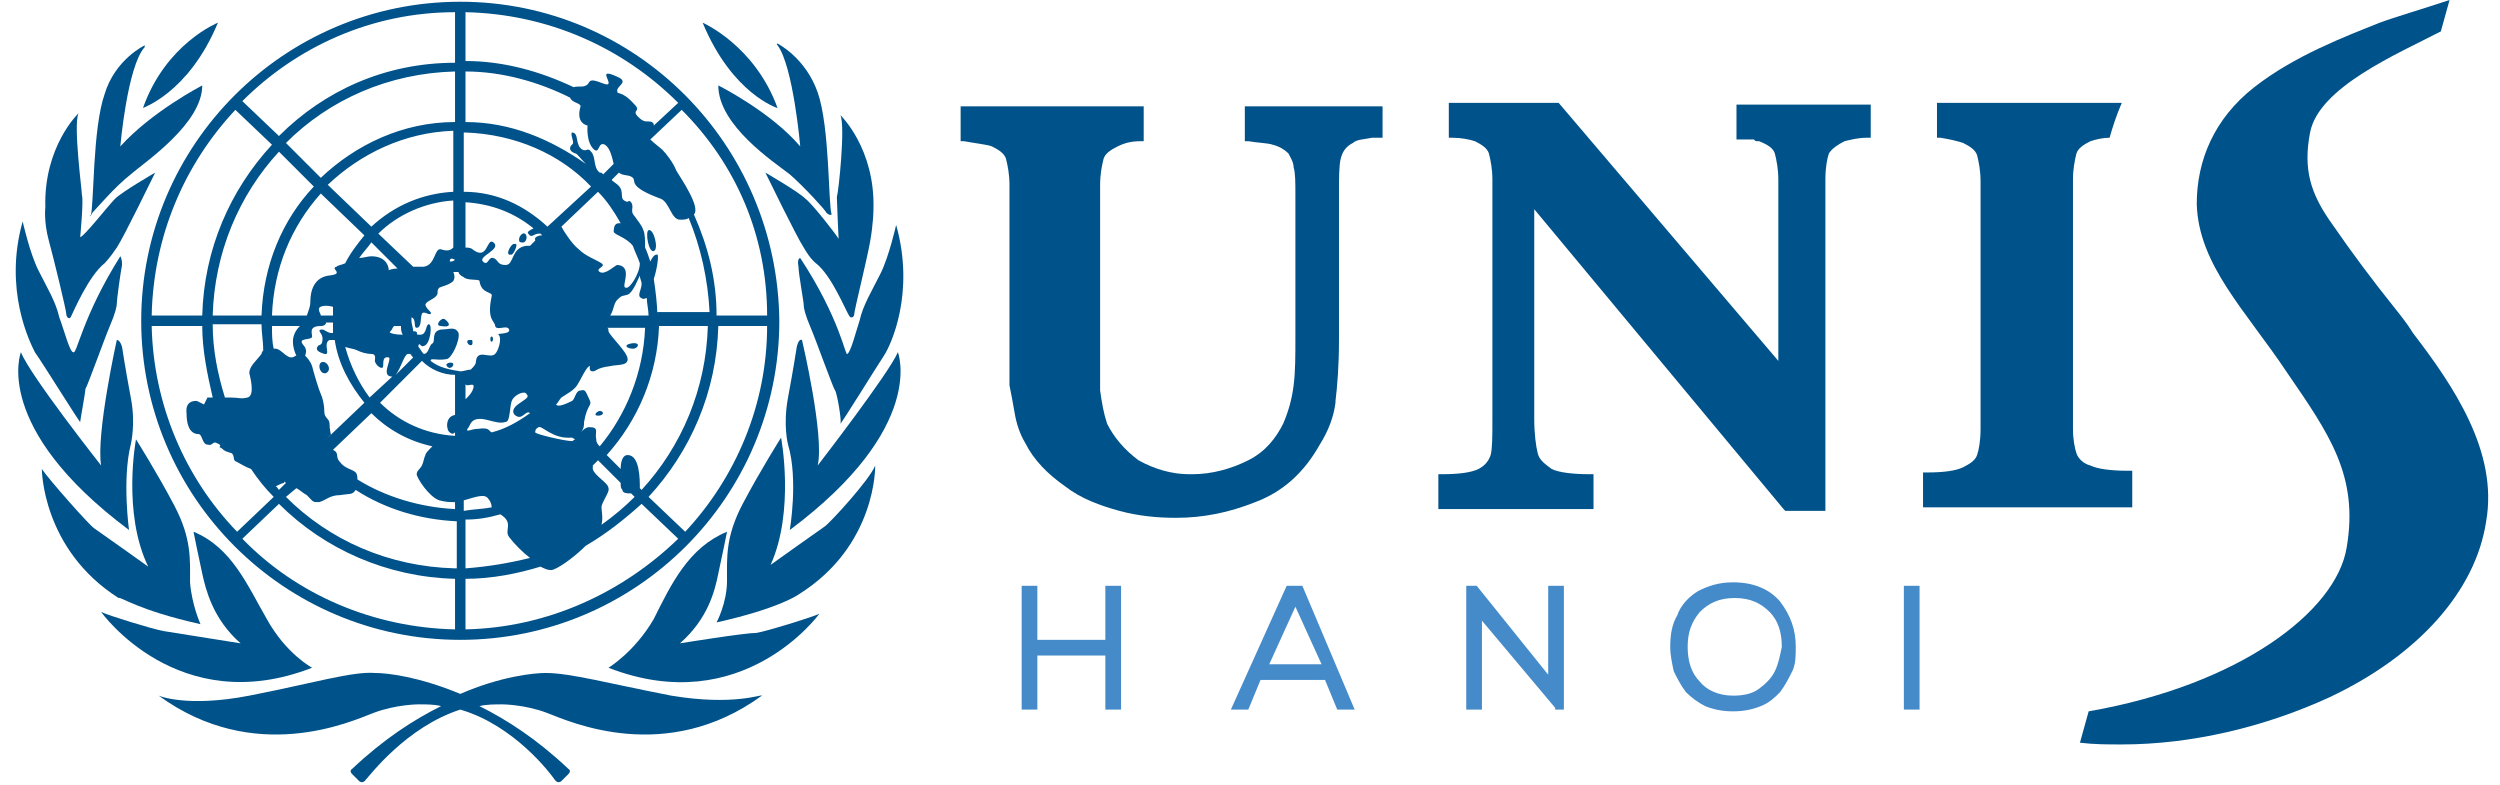 <svg xmlns="http://www.w3.org/2000/svg" xmlns:xlink="http://www.w3.org/1999/xlink" width="191px" height="60px" viewBox="0 0 191 60"><title>C2E24A1A-EFA5-4A91-A158-A2357E84FA76</title><g id="Home" stroke="none" stroke-width="1" fill="none" fill-rule="evenodd"><g id="Home3" transform="translate(-50, -60)" fill-rule="nonzero"><g id="Header"><g id="header"><g id="UNIS-Logo" transform="translate(50, 60)"><g id="Group" fill="#00528A"><path d="M51.282,53.147 C46.487,52.214 43.556,51.415 41.692,51.415 C40.759,51.415 38.228,51.682 35.165,53.014 C31.968,51.682 29.57,51.415 28.638,51.415 C26.906,51.282 23.843,52.214 19.048,53.147 C14.252,54.079 12.121,53.147 12.121,53.147 C19.447,58.475 26.773,55.145 28.505,54.479 C30.236,53.813 31.968,53.813 31.968,53.813 C32.634,53.813 33.167,53.813 33.7,53.946 C31.568,55.012 29.304,56.477 26.906,58.741 C26.906,58.741 26.64,58.874 26.906,59.141 C27.173,59.407 27.439,59.674 27.439,59.674 C27.439,59.674 27.706,59.94 27.972,59.54 C28.238,59.274 31.036,55.544 35.165,54.212 C39.294,55.411 42.091,59.141 42.358,59.54 C42.624,59.94 42.89,59.674 42.89,59.674 C42.89,59.674 43.157,59.407 43.423,59.141 C43.69,58.874 43.423,58.741 43.423,58.741 C41.026,56.477 38.761,55.012 36.63,53.946 C37.163,53.813 37.829,53.813 38.362,53.813 C38.362,53.813 40.093,53.813 41.825,54.479 C43.556,55.145 50.882,58.475 58.208,53.147 C58.208,53.014 56.077,53.946 51.282,53.147 Z" id="Path"></path><path d="M51.948,49.151 C54.079,47.286 54.612,45.155 54.878,43.823 C55.145,42.624 55.544,40.626 55.544,40.626 C52.614,41.825 51.282,44.622 49.95,47.286 C48.485,49.817 46.487,51.016 46.487,51.016 C56.743,55.012 62.604,46.886 62.604,46.886 C62.071,47.153 58.608,48.218 57.809,48.352 C56.876,48.352 51.948,49.151 51.948,49.151 Z" id="Path"></path><path d="M63.004,40.226 C62.604,40.493 58.874,43.157 58.874,43.157 C60.739,39.028 59.674,33.433 59.674,33.433 C59.674,33.433 58.075,35.964 56.743,38.495 C55.411,41.026 55.544,42.624 55.544,44.356 C55.544,46.087 54.745,47.552 54.745,47.552 C59.54,46.487 61.006,45.421 61.006,45.421 C67,41.692 66.866,35.564 66.866,35.564 C66.467,36.63 63.403,39.96 63.004,40.226 Z" id="Path"></path><path d="M62.471,35.564 C63.004,33.3 61.272,25.974 61.272,25.974 C61.006,25.841 60.872,26.507 60.872,26.507 C60.872,26.507 60.606,28.238 60.206,30.37 C59.807,32.501 60.206,33.966 60.206,33.966 C61.006,36.63 60.34,40.493 60.34,40.493 C70.862,32.634 68.598,26.906 68.598,26.906 C67.932,28.505 62.471,35.564 62.471,35.564 Z" id="Path"></path><path d="M64.735,27.04 C64.602,27.306 64.202,24.376 61.139,19.714 C61.139,19.714 60.872,19.714 61.006,20.38 C61.006,20.912 61.405,23.044 61.405,23.31 C61.405,23.576 61.538,24.109 61.938,25.042 C62.338,25.974 63.67,29.704 63.803,29.837 C63.936,29.97 64.336,32.234 64.202,32.368 C64.202,32.501 67,27.972 67.532,27.173 C68.065,26.374 69.93,22.378 68.465,17.183 C68.465,17.183 67.932,19.58 67.266,20.912 C66.6,22.244 65.934,23.31 65.668,24.509 C65.401,25.308 65.002,26.906 64.735,27.04 Z" id="Path"></path><path d="M61.538,15.185 C61.006,14.652 58.475,13.187 58.475,13.187 C58.608,13.453 60.872,18.115 61.405,18.914 C61.938,19.847 62.338,20.113 62.338,20.113 C63.536,21.046 64.602,23.71 64.868,24.109 C65.002,24.376 65.268,24.242 65.268,23.976 C65.268,23.71 66.2,19.98 66.467,18.515 C66.733,17.05 66.733,15.984 66.733,15.984 C66.866,11.322 64.202,8.791 64.202,8.791 C64.602,9.59 64.069,14.652 63.936,15.052 C63.936,15.451 64.069,18.248 64.069,18.248 C63.936,17.982 62.071,15.584 61.538,15.185 Z" id="Path"></path><path d="M61.139,11.189 C58.874,8.525 54.878,6.527 54.878,6.527 C54.878,9.59 59.141,12.388 60.34,13.32 C61.405,14.252 63.004,15.984 63.137,16.25 C63.403,16.517 63.536,16.384 63.536,16.384 C63.27,15.584 63.403,9.724 62.471,7.06 C61.538,4.396 59.407,3.33 59.407,3.33 C59.274,3.33 59.407,3.463 59.407,3.463 C60.606,5.062 61.139,11.189 61.139,11.189 Z" id="Path"></path><path d="M59.407,8.258 C57.676,3.463 53.68,1.732 53.68,1.732 C55.944,7.193 59.407,8.258 59.407,8.258 Z" id="Path"></path><path d="M23.843,51.016 C23.843,51.016 21.845,49.95 20.38,47.286 C18.914,44.755 17.716,41.825 14.785,40.626 C14.785,40.626 15.185,42.624 15.451,43.823 C15.718,45.022 16.25,47.286 18.382,49.151 C18.382,49.151 13.32,48.352 12.521,48.218 C11.722,48.085 8.258,47.02 7.726,46.753 C7.726,46.753 13.586,55.012 23.843,51.016 Z" id="Path"></path><path d="M15.318,47.686 C15.318,47.686 14.652,46.22 14.519,44.489 C14.519,42.757 14.652,41.159 13.32,38.628 C11.988,36.097 10.39,33.566 10.39,33.566 C10.39,33.566 9.324,39.161 11.322,43.29 C11.322,43.29 7.592,40.626 7.193,40.36 C6.793,40.093 3.73,36.63 3.197,35.831 C3.197,35.831 3.197,41.958 9.058,45.688 C9.191,45.554 10.523,46.62 15.318,47.686 Z" id="Path"></path><path d="M9.857,40.493 C9.857,40.493 9.324,36.63 9.99,33.966 C9.99,33.966 10.39,32.368 9.99,30.37 C9.59,28.238 9.324,26.507 9.324,26.507 C9.324,26.507 9.191,25.974 8.924,25.974 C8.924,25.974 7.326,33.167 7.726,35.564 C7.726,35.564 2.264,28.638 1.598,26.906 C1.598,26.906 -0.666,32.634 9.857,40.493 Z" id="Path"></path><path d="M6.127,32.234 C6.127,32.101 6.527,29.97 6.527,29.704 C6.66,29.57 7.992,25.841 8.392,24.908 C8.791,23.976 8.924,23.443 8.924,23.177 C8.924,22.91 9.191,20.912 9.324,20.246 C9.324,19.714 9.191,19.58 9.191,19.58 C6.26,24.242 5.861,27.173 5.594,26.906 C5.328,26.906 4.928,25.308 4.529,24.242 C4.262,23.044 3.596,21.978 2.93,20.646 C2.264,19.314 1.732,16.916 1.732,16.916 C0.266,22.111 2.264,26.107 2.664,26.906 C3.33,27.839 6.127,32.368 6.127,32.234 Z" id="Path"></path><path d="M5.062,23.976 C5.062,24.242 5.328,24.509 5.461,24.109 C5.594,23.843 6.793,21.046 7.992,20.113 C7.992,20.113 8.392,19.714 8.924,18.914 C9.457,18.115 11.722,13.453 11.855,13.187 C11.855,13.187 9.324,14.652 8.791,15.185 C8.258,15.718 6.394,18.115 6.127,18.115 C6.127,18.115 6.394,15.318 6.26,14.918 C6.26,14.519 5.594,9.59 5.994,8.658 C5.994,8.658 3.33,11.189 3.463,15.851 C3.463,15.851 3.33,16.916 3.73,18.382 C4.129,19.847 5.062,23.71 5.062,23.976 Z" id="Path"></path><path d="M7.06,16.25 C7.326,15.984 8.791,14.252 9.99,13.32 C11.056,12.388 15.451,9.457 15.451,6.527 C15.451,6.527 11.588,8.525 9.191,11.189 C9.191,11.189 9.724,5.062 11.056,3.596 C11.056,3.596 11.056,3.463 11.056,3.463 C11.056,3.463 8.791,4.529 7.992,7.193 C7.06,9.857 7.193,15.718 6.926,16.517 C6.66,16.384 6.926,16.65 7.06,16.25 Z" id="Path"></path><path d="M16.65,1.732 C16.65,1.732 12.654,3.33 10.922,8.258 C10.789,8.258 14.386,7.193 16.65,1.732 Z" id="Path"></path><path d="M49.55,17.582 C49.284,17.716 49.55,19.314 49.95,19.181 C50.35,19.048 49.95,17.449 49.55,17.582 Z M39.427,18.648 C39.161,18.515 38.761,19.314 39.028,19.447 C39.161,19.58 39.56,18.781 39.427,18.648 Z M40.093,17.849 C39.827,17.716 39.427,18.515 39.827,18.515 C40.226,18.648 40.36,17.982 40.093,17.849 Z M37.562,25.708 C37.429,25.708 37.429,26.107 37.562,26.107 C37.562,26.107 37.696,25.708 37.562,25.708 Z M33.966,24.376 C33.7,24.242 33.167,24.908 33.7,24.908 C34.366,25.042 34.499,24.775 33.966,24.376 Z M35.964,25.974 C35.831,25.974 35.698,25.974 35.698,26.107 C35.698,26.24 35.831,26.374 35.964,26.374 C36.097,26.374 36.097,26.24 36.097,26.24 C36.097,25.974 36.097,25.974 35.964,25.974 Z M34.366,27.706 C34.232,27.706 34.099,27.839 34.099,27.839 C34.099,27.972 34.232,28.105 34.366,28.105 C34.499,28.105 34.632,27.972 34.632,27.839 C34.632,27.706 34.499,27.706 34.366,27.706 Z M24.509,27.706 C24.242,27.972 24.509,28.638 24.908,28.505 C25.441,28.238 24.908,27.439 24.509,27.706 Z M45.688,31.435 C45.421,31.702 45.688,31.835 45.954,31.702 C46.22,31.568 45.954,31.302 45.688,31.435 Z M48.218,26.24 C47.552,26.374 47.952,26.64 48.352,26.64 C48.751,26.64 49.018,26.107 48.218,26.24 Z M49.55,17.582 C49.284,17.716 49.55,19.314 49.95,19.181 C50.35,19.048 49.95,17.449 49.55,17.582 Z M40.093,17.849 C39.827,17.716 39.427,18.515 39.827,18.515 C40.226,18.648 40.36,17.982 40.093,17.849 Z M39.427,18.648 C39.161,18.515 38.761,19.314 39.028,19.447 C39.161,19.58 39.56,18.781 39.427,18.648 Z M48.218,26.24 C47.552,26.374 47.952,26.64 48.352,26.64 C48.751,26.64 49.018,26.107 48.218,26.24 Z M45.688,31.435 C45.421,31.702 45.688,31.835 45.954,31.702 C46.22,31.568 45.954,31.302 45.688,31.435 Z M37.562,25.708 C37.429,25.708 37.429,26.107 37.562,26.107 C37.562,26.107 37.696,25.708 37.562,25.708 Z M35.964,25.974 C35.831,25.974 35.698,25.974 35.698,26.107 C35.698,26.24 35.831,26.374 35.964,26.374 C36.097,26.374 36.097,26.24 36.097,26.24 C36.097,25.974 36.097,25.974 35.964,25.974 Z M34.366,27.706 C34.232,27.706 34.099,27.839 34.099,27.839 C34.099,27.972 34.232,28.105 34.366,28.105 C34.499,28.105 34.632,27.972 34.632,27.839 C34.632,27.706 34.499,27.706 34.366,27.706 Z M33.966,24.376 C33.7,24.242 33.167,24.908 33.7,24.908 C34.366,25.042 34.499,24.775 33.966,24.376 Z M24.509,27.706 C24.242,27.972 24.509,28.638 24.908,28.505 C25.441,28.238 24.908,27.439 24.509,27.706 Z M24.509,27.706 C24.242,27.972 24.509,28.638 24.908,28.505 C25.441,28.238 24.908,27.439 24.509,27.706 Z M33.966,24.376 C33.7,24.242 33.167,24.908 33.7,24.908 C34.366,25.042 34.499,24.775 33.966,24.376 Z M34.366,27.706 C34.232,27.706 34.099,27.839 34.099,27.839 C34.099,27.972 34.232,28.105 34.366,28.105 C34.499,28.105 34.632,27.972 34.632,27.839 C34.632,27.706 34.499,27.706 34.366,27.706 Z M35.964,25.974 C35.831,25.974 35.698,25.974 35.698,26.107 C35.698,26.24 35.831,26.374 35.964,26.374 C36.097,26.374 36.097,26.24 36.097,26.24 C36.097,25.974 36.097,25.974 35.964,25.974 Z M37.562,25.708 C37.429,25.708 37.429,26.107 37.562,26.107 C37.562,26.107 37.696,25.708 37.562,25.708 Z M39.427,18.648 C39.161,18.515 38.761,19.314 39.028,19.447 C39.161,19.58 39.56,18.781 39.427,18.648 Z M40.093,17.849 C39.827,17.716 39.427,18.515 39.827,18.515 C40.226,18.648 40.36,17.982 40.093,17.849 Z M45.688,31.435 C45.421,31.702 45.688,31.835 45.954,31.702 C46.22,31.568 45.954,31.302 45.688,31.435 Z M48.218,26.24 C47.552,26.374 47.952,26.64 48.352,26.64 C48.751,26.64 49.018,26.107 48.218,26.24 Z M49.55,17.582 C49.284,17.716 49.55,19.314 49.95,19.181 C50.35,19.048 49.95,17.449 49.55,17.582 Z M37.562,25.708 C37.429,25.708 37.429,26.107 37.562,26.107 C37.562,26.107 37.696,25.708 37.562,25.708 Z M35.964,25.974 C35.831,25.974 35.698,25.974 35.698,26.107 C35.698,26.24 35.831,26.374 35.964,26.374 C36.097,26.374 36.097,26.24 36.097,26.24 C36.097,25.974 36.097,25.974 35.964,25.974 Z M34.366,27.706 C34.232,27.706 34.099,27.839 34.099,27.839 C34.099,27.972 34.232,28.105 34.366,28.105 C34.499,28.105 34.632,27.972 34.632,27.839 C34.632,27.706 34.499,27.706 34.366,27.706 Z M33.966,24.376 C33.7,24.242 33.167,24.908 33.7,24.908 C34.366,25.042 34.499,24.775 33.966,24.376 Z M24.509,27.706 C24.242,27.972 24.509,28.638 24.908,28.505 C25.441,28.238 24.908,27.439 24.509,27.706 Z M40.093,17.849 C39.827,17.716 39.427,18.515 39.827,18.515 C40.226,18.648 40.36,17.982 40.093,17.849 Z M39.427,18.648 C39.161,18.515 38.761,19.314 39.028,19.447 C39.161,19.58 39.56,18.781 39.427,18.648 Z M49.55,17.582 C49.284,17.716 49.55,19.314 49.95,19.181 C50.35,19.048 49.95,17.449 49.55,17.582 Z M48.218,26.24 C47.552,26.374 47.952,26.64 48.352,26.64 C48.751,26.64 49.018,26.107 48.218,26.24 Z M45.688,31.435 C45.421,31.702 45.688,31.835 45.954,31.702 C46.22,31.568 45.954,31.302 45.688,31.435 Z M24.509,27.706 C24.242,27.972 24.509,28.638 24.908,28.505 C25.441,28.238 24.908,27.439 24.509,27.706 Z M33.966,24.376 C33.7,24.242 33.167,24.908 33.7,24.908 C34.366,25.042 34.499,24.775 33.966,24.376 Z M34.366,27.706 C34.232,27.706 34.099,27.839 34.099,27.839 C34.099,27.972 34.232,28.105 34.366,28.105 C34.499,28.105 34.632,27.972 34.632,27.839 C34.632,27.706 34.499,27.706 34.366,27.706 Z M35.964,25.974 C35.831,25.974 35.698,25.974 35.698,26.107 C35.698,26.24 35.831,26.374 35.964,26.374 C36.097,26.374 36.097,26.24 36.097,26.24 C36.097,25.974 36.097,25.974 35.964,25.974 Z M37.562,25.708 C37.429,25.708 37.429,26.107 37.562,26.107 C37.562,26.107 37.696,25.708 37.562,25.708 Z M39.427,18.648 C39.161,18.515 38.761,19.314 39.028,19.447 C39.161,19.58 39.56,18.781 39.427,18.648 Z M40.093,17.849 C39.827,17.716 39.427,18.515 39.827,18.515 C40.226,18.648 40.36,17.982 40.093,17.849 Z M45.688,31.435 C45.421,31.702 45.688,31.835 45.954,31.702 C46.22,31.568 45.954,31.302 45.688,31.435 Z M48.218,26.24 C47.552,26.374 47.952,26.64 48.352,26.64 C48.751,26.64 49.018,26.107 48.218,26.24 Z M49.55,17.582 C49.284,17.716 49.55,19.314 49.95,19.181 C50.35,19.048 49.95,17.449 49.55,17.582 Z M37.562,25.708 C37.429,25.708 37.429,26.107 37.562,26.107 C37.562,26.107 37.696,25.708 37.562,25.708 Z M35.964,25.974 C35.831,25.974 35.698,25.974 35.698,26.107 C35.698,26.24 35.831,26.374 35.964,26.374 C36.097,26.374 36.097,26.24 36.097,26.24 C36.097,25.974 36.097,25.974 35.964,25.974 Z M34.366,27.706 C34.232,27.706 34.099,27.839 34.099,27.839 C34.099,27.972 34.232,28.105 34.366,28.105 C34.499,28.105 34.632,27.972 34.632,27.839 C34.632,27.706 34.499,27.706 34.366,27.706 Z M33.966,24.376 C33.7,24.242 33.167,24.908 33.7,24.908 C34.366,25.042 34.499,24.775 33.966,24.376 Z M24.509,27.706 C24.242,27.972 24.509,28.638 24.908,28.505 C25.441,28.238 24.908,27.439 24.509,27.706 Z M40.093,17.849 C39.827,17.716 39.427,18.515 39.827,18.515 C40.226,18.648 40.36,17.982 40.093,17.849 Z M38.894,19.447 C39.161,19.58 39.56,18.781 39.294,18.648 C39.161,18.515 38.628,19.314 38.894,19.447 Z M49.55,17.582 C49.284,17.716 49.55,19.314 49.95,19.181 C50.35,19.048 49.95,17.449 49.55,17.582 Z M48.218,26.24 C47.552,26.374 47.952,26.64 48.352,26.64 C48.751,26.64 49.018,26.107 48.218,26.24 Z M45.688,31.435 C45.421,31.702 45.688,31.835 45.954,31.702 C46.22,31.568 45.954,31.302 45.688,31.435 Z M35.165,0.133 C21.712,0.133 10.789,11.056 10.789,24.509 C10.789,37.962 21.712,48.884 35.165,48.884 C48.618,48.884 59.54,37.962 59.54,24.509 C59.407,11.056 48.618,0.133 35.165,0.133 Z M58.608,24.109 L54.745,24.109 C54.745,21.312 54.079,18.781 53.014,16.384 C53.546,15.851 52.081,13.72 51.682,13.054 C51.415,12.388 50.882,11.722 50.616,11.455 C50.483,11.322 49.95,10.922 49.684,10.656 L52.081,8.392 C56.21,12.521 58.608,17.982 58.608,24.109 Z M47.952,34.765 C47.552,34.765 47.419,35.298 47.419,35.831 L46.354,34.765 C48.751,32.101 50.216,28.638 50.35,24.908 L54.079,24.908 C53.946,29.704 52.081,34.099 49.018,37.429 L48.884,37.296 C48.884,37.296 48.884,37.296 48.884,37.296 C48.884,36.63 48.884,34.765 47.952,34.765 Z M45.954,38.761 C45.954,38.362 46.62,37.562 46.487,37.296 C46.487,36.896 45.421,36.364 45.288,35.831 C45.288,35.698 45.288,35.698 45.288,35.564 C45.421,35.431 45.554,35.298 45.688,35.165 L47.419,36.896 C47.419,37.163 47.419,37.296 47.552,37.429 C47.552,37.696 47.952,37.696 48.218,37.696 L48.485,37.962 C47.686,38.761 46.886,39.427 45.954,40.093 C46.087,39.56 45.954,39.028 45.954,38.761 Z M45.022,30.503 C44.755,29.97 44.755,29.704 44.356,29.837 C43.956,29.837 43.956,30.503 43.69,30.636 C43.423,30.769 42.624,31.169 42.491,30.902 C42.624,30.769 42.757,30.503 42.89,30.37 C43.29,30.103 43.823,29.837 44.089,29.437 C44.356,29.038 44.755,28.105 45.022,27.972 C45.155,27.839 44.888,28.372 45.288,28.372 C45.554,28.372 45.554,28.105 46.62,27.972 C47.153,27.839 47.952,27.972 47.952,27.439 C47.952,26.906 46.62,25.708 46.487,25.308 C46.487,25.175 46.487,25.042 46.354,25.042 L49.284,25.042 C49.151,28.505 47.819,31.702 45.821,34.099 C45.688,33.966 45.554,33.833 45.554,33.566 C45.421,33.034 45.821,32.634 45.022,32.634 C44.755,32.634 44.489,32.9 44.356,33.034 L44.356,33.034 C44.622,32.767 44.622,32.501 44.622,32.234 C44.888,30.769 45.288,31.036 45.022,30.503 Z M43.956,33.566 C43.823,33.566 43.823,33.7 43.69,33.7 C43.157,33.7 40.892,33.167 40.892,33.034 C40.892,32.9 40.892,32.767 41.159,32.634 C41.425,32.501 42.224,33.566 43.69,33.433 L43.956,33.566 Z M48.352,18.781 C48.485,19.181 48.751,19.714 48.884,20.113 C48.884,20.912 48.085,22.111 47.819,21.978 C47.552,21.978 47.819,21.445 47.819,20.912 C47.819,20.38 47.419,20.246 47.153,20.246 C47.02,20.246 46.22,21.046 45.821,20.779 C45.421,20.513 46.354,20.38 45.954,20.113 C45.554,19.847 44.755,19.58 44.222,19.048 C43.69,18.648 43.024,17.582 42.89,17.316 L45.688,14.652 C46.354,15.318 46.886,16.117 47.419,17.05 C47.153,17.05 46.886,17.05 46.886,17.716 C47.02,17.982 47.819,18.115 48.352,18.781 Z M49.018,22.777 C49.151,22.91 49.284,22.777 49.417,22.777 C49.417,23.177 49.55,23.71 49.55,24.109 L46.62,24.109 C46.886,23.71 46.886,23.177 47.153,22.91 C47.552,22.511 47.552,22.644 47.952,22.511 C48.352,22.378 48.751,21.312 48.884,21.046 C48.884,21.312 49.018,21.445 49.018,21.712 C49.018,22.111 48.618,22.644 49.018,22.777 Z M50.216,24.109 C50.216,23.177 50.083,22.244 49.95,21.312 C50.216,20.513 50.35,19.447 50.216,19.447 C49.95,19.447 49.817,19.714 49.684,19.98 C49.55,19.58 49.417,19.181 49.284,18.914 C49.284,18.382 49.284,17.849 49.151,17.582 C49.018,17.183 48.751,16.916 48.485,16.517 C48.085,16.117 48.485,15.851 48.218,15.451 C47.952,15.185 48.085,15.584 47.686,15.318 C47.286,15.052 47.819,14.519 47.02,13.986 C46.886,13.853 46.753,13.853 46.753,13.72 L47.286,13.187 C47.552,13.453 48.085,13.32 48.352,13.586 C48.618,13.853 47.952,14.252 50.483,15.185 C51.149,15.451 51.282,16.783 51.948,16.783 C52.214,16.783 52.481,16.783 52.614,16.65 C53.546,18.914 54.079,21.312 54.212,23.843 L50.216,23.843 L50.216,24.109 Z M35.564,0.932 C41.825,1.066 47.552,3.596 51.815,7.859 L49.95,9.59 C49.95,9.457 49.95,9.457 49.817,9.324 C49.417,9.191 49.284,9.457 48.751,8.924 C48.218,8.392 49.018,8.525 48.485,7.992 C47.419,6.793 47.153,7.326 47.153,6.926 C47.153,6.527 48.085,6.26 47.153,5.861 C45.688,5.195 46.62,6.127 46.487,6.394 C46.354,6.66 45.288,5.861 45.022,6.26 C44.755,6.793 44.222,6.527 43.823,6.66 C41.292,5.461 38.495,4.662 35.564,4.662 L35.564,0.932 Z M35.564,5.461 C38.362,5.461 41.159,6.26 43.556,7.459 C43.69,7.859 44.356,7.859 44.356,8.125 C43.956,9.457 44.888,9.59 44.888,9.59 C44.888,9.59 44.755,10.922 45.421,11.455 C45.821,11.722 45.688,10.789 46.22,11.056 C46.62,11.322 46.753,11.988 46.886,12.521 L46.087,13.32 C45.954,13.187 45.954,13.187 45.821,13.187 C45.288,12.787 45.554,11.988 45.155,11.588 C44.888,11.189 44.755,11.722 44.356,11.322 C43.956,10.922 44.222,10.123 43.69,10.123 C43.556,10.39 43.956,10.922 43.69,11.056 C43.423,11.322 43.556,11.588 43.956,11.722 C44.089,11.722 44.356,12.121 44.755,12.521 C42.091,10.656 39.028,9.324 35.564,9.324 L35.564,5.461 Z M35.564,10.123 C39.294,10.256 42.757,11.722 45.155,14.252 L41.825,17.316 C40.093,15.718 37.962,14.652 35.431,14.652 L35.431,10.123 L35.564,10.123 Z M35.564,15.451 C37.562,15.584 39.294,16.25 40.759,17.449 C40.493,17.582 40.226,17.716 40.36,17.849 C40.626,18.248 40.759,17.849 41.159,17.849 L41.292,17.849 L41.425,17.982 L41.292,17.982 C40.759,18.115 40.892,18.248 40.892,18.382 L40.493,18.781 C40.493,18.781 40.36,18.781 40.226,18.781 C39.028,18.914 39.294,20.246 38.628,20.246 C37.962,20.246 38.095,19.847 37.696,19.714 C37.296,19.58 37.296,20.38 36.896,19.98 C36.497,19.58 38.362,19.048 37.696,18.515 C37.163,18.115 37.296,19.98 36.097,19.048 C35.964,18.914 35.698,18.914 35.564,18.914 L35.564,15.451 Z M36.097,29.837 C35.964,30.103 35.831,30.236 35.564,30.503 L35.564,29.038 L35.564,29.038 L35.564,29.171 C35.431,29.837 36.497,28.904 36.097,29.837 Z M35.698,32.767 C35.964,32.634 35.831,31.702 37.296,32.101 C37.829,32.234 38.228,32.368 38.628,32.234 C39.028,32.234 38.894,30.902 39.161,30.503 C39.427,30.103 40.093,29.837 40.226,30.103 C40.493,30.37 40.093,30.503 39.56,30.902 C39.028,31.302 39.161,31.702 39.56,31.835 C39.96,31.968 40.226,31.302 40.493,31.568 C39.56,32.234 38.628,32.767 37.562,33.034 C37.296,32.9 37.429,32.634 36.497,32.767 C36.097,32.767 35.964,32.9 35.698,32.9 L35.698,32.767 L35.698,32.767 Z M37.296,38.095 C37.429,38.228 37.562,38.495 37.562,38.761 C36.896,38.894 36.23,38.894 35.431,39.028 L35.431,38.228 C36.364,37.962 37.03,37.696 37.296,38.095 Z M38.228,39.294 C39.294,39.96 38.495,40.493 38.894,41.026 C39.294,41.558 39.96,42.224 40.493,42.624 C38.894,43.024 37.296,43.29 35.564,43.423 L35.564,39.694 C36.497,39.694 37.296,39.56 38.228,39.294 Z M34.765,0.932 L34.765,4.795 C29.437,4.795 24.775,6.926 21.312,10.39 L18.515,7.726 C22.644,3.596 28.372,0.932 34.765,0.932 Z M33.7,19.048 C33.167,18.914 33.3,20.246 32.368,20.38 C31.968,20.38 31.702,20.38 31.568,20.38 L28.904,17.849 C30.37,16.384 32.501,15.451 34.632,15.318 L34.632,18.914 C34.366,19.181 34.099,19.181 33.7,19.048 Z M34.765,19.847 L34.765,19.847 C34.632,19.98 34.499,19.98 34.366,19.98 C34.366,19.714 34.499,19.714 34.765,19.847 Z M25.175,32.368 C25.175,31.968 24.775,31.968 24.775,31.435 C24.775,30.902 24.642,30.37 24.509,30.103 C24.376,29.837 23.976,28.505 23.843,27.972 C23.71,27.572 23.443,27.306 23.31,27.173 C23.576,26.507 23.044,26.374 23.044,26.107 C23.044,25.841 23.843,25.974 23.843,25.708 C23.843,25.441 23.576,24.908 24.509,24.908 C24.775,24.908 24.908,24.775 24.908,24.642 L25.308,24.642 C25.308,24.642 25.308,24.642 25.441,24.642 C25.441,24.908 25.441,25.175 25.441,25.441 C25.441,25.441 25.308,25.441 25.308,25.441 C25.042,25.441 24.775,25.175 24.642,25.175 C24.109,25.175 24.642,25.441 24.642,25.841 C24.642,26.507 24.376,26.24 24.242,26.507 C24.109,26.773 24.376,26.906 24.775,27.04 C25.308,27.173 24.642,26.24 25.175,25.974 C25.308,25.974 25.441,25.974 25.574,25.974 C25.841,27.839 26.773,29.437 27.839,30.769 L24.908,33.566 L25.308,33.167 C25.308,33.433 25.175,32.767 25.175,32.368 Z M22.644,27.173 C22.511,27.173 22.511,27.306 22.244,27.306 C21.845,27.306 21.445,26.64 21.046,26.64 C21.046,26.64 21.046,26.64 20.912,26.64 C20.779,26.107 20.779,25.441 20.779,24.908 L22.91,24.908 C22.644,25.175 22.378,25.574 22.378,26.107 C22.378,26.507 22.511,26.906 22.644,27.173 Z M21.845,36.896 L21.312,37.429 C21.179,37.296 21.179,37.163 21.046,37.163 C21.312,37.03 21.578,36.896 21.712,36.896 C21.712,36.763 21.712,36.763 21.845,36.896 Z M18.914,30.37 C18.382,30.503 18.248,30.37 17.582,30.37 C17.449,30.37 17.316,30.37 17.183,30.37 C16.65,28.638 16.25,26.773 16.25,24.775 L19.98,24.775 C19.98,25.441 20.113,26.107 20.113,26.773 C20.113,26.773 19.98,26.906 19.98,27.04 C19.58,27.572 19.048,27.972 19.048,28.505 C19.181,29.038 19.447,30.236 18.914,30.37 Z M19.98,24.109 L16.25,24.109 C16.384,19.314 18.248,14.918 21.312,11.588 L23.976,14.252 C21.578,16.783 20.113,20.246 19.98,24.109 Z M26.374,20.113 C26.107,20.246 25.841,20.246 25.708,20.38 C25.175,20.513 26.374,20.912 25.175,21.046 C23.976,21.179 23.71,22.244 23.71,23.044 C23.71,23.443 23.576,23.71 23.443,24.109 L20.779,24.109 C20.912,20.513 22.244,17.316 24.509,14.785 L27.839,17.982 C27.306,18.648 26.773,19.314 26.374,20.113 Z M28.372,18.515 L30.37,20.513 C29.97,20.513 29.704,20.646 29.704,20.646 C29.704,20.646 29.704,19.58 28.372,19.58 C28.105,19.58 27.706,19.714 27.439,19.714 C27.706,19.314 28.105,18.914 28.372,18.515 Z M25.441,23.443 C25.441,23.71 25.441,23.843 25.441,24.109 L24.509,24.109 C24.509,23.976 24.376,23.843 24.376,23.71 C24.242,23.31 25.042,23.31 25.441,23.443 Z M26.374,26.507 C26.773,26.64 27.04,26.64 27.306,26.773 C27.572,26.906 27.972,27.04 28.372,27.04 C28.771,27.04 28.638,27.439 28.638,27.572 C28.638,27.706 28.904,28.105 29.171,28.105 C29.437,28.105 29.038,27.173 29.704,27.306 C29.97,27.439 29.038,28.771 29.97,28.771 L28.238,30.37 C27.439,29.304 26.773,27.972 26.374,26.507 Z M29.837,25.308 C29.97,25.175 29.97,25.042 30.103,24.908 L30.636,24.908 C30.636,25.175 30.636,25.308 30.769,25.574 L30.769,25.574 C30.236,25.574 29.57,25.441 29.837,25.308 Z M31.169,27.04 C31.302,27.04 31.435,27.04 31.435,27.173 C31.435,27.173 31.568,27.306 31.568,27.306 L30.236,28.638 C30.636,28.105 30.902,27.04 31.169,27.04 Z M28.372,17.316 L25.042,14.119 C27.572,11.722 30.902,10.123 34.632,9.99 L34.632,14.652 C32.234,14.785 30.103,15.718 28.372,17.316 Z M24.509,13.586 L21.845,10.922 C25.175,7.592 29.704,5.594 34.765,5.461 L34.765,9.324 C30.769,9.324 27.173,11.056 24.509,13.586 Z M17.982,8.392 L20.779,11.056 C17.582,14.519 15.584,19.048 15.451,24.109 L11.588,24.109 C11.722,17.982 14.119,12.521 17.982,8.392 Z M11.588,24.908 L15.451,24.908 C15.451,26.773 15.851,28.638 16.25,30.37 C15.984,30.37 15.851,30.37 15.851,30.37 L15.584,30.902 L15.052,30.636 C15.052,30.636 14.119,30.503 14.252,31.568 C14.252,32.234 14.386,33.167 15.185,33.167 C15.451,33.167 15.451,33.966 15.851,33.966 C16.25,34.099 16.25,33.7 16.517,33.833 C17.183,34.099 16.517,34.099 16.916,34.232 C17.183,34.499 17.316,34.499 17.716,34.632 C17.982,34.898 17.716,35.165 18.115,35.298 C18.382,35.431 18.781,35.698 19.181,35.831 C19.714,36.63 20.246,37.296 20.912,37.962 L18.115,40.626 C14.119,36.497 11.722,30.902 11.588,24.908 Z M34.765,48.085 C28.505,47.952 22.644,45.421 18.515,41.159 L21.312,38.495 C24.775,41.958 29.57,44.089 34.765,44.222 L34.765,48.085 Z M34.765,43.423 C29.704,43.29 25.175,41.292 21.845,37.962 L22.644,37.296 C22.91,37.429 23.177,37.696 23.443,37.829 C23.976,38.362 23.843,38.362 24.376,38.362 C24.908,38.228 25.175,37.829 25.974,37.829 C26.773,37.696 26.906,37.829 27.173,37.429 L27.173,37.429 C29.437,38.894 32.101,39.694 34.898,39.827 L34.898,43.423 L34.765,43.423 Z M34.765,38.894 C32.101,38.761 29.437,37.962 27.306,36.63 C27.306,36.497 27.306,36.23 27.173,36.097 C26.906,35.831 26.374,35.831 25.974,35.298 C25.574,34.898 25.974,34.632 25.441,34.366 L28.372,31.568 C29.57,32.767 31.169,33.7 33.034,34.099 C32.767,34.366 32.501,34.632 32.501,34.765 C32.368,35.032 32.368,35.298 32.234,35.564 C32.101,35.831 31.835,35.964 31.835,36.23 C31.835,36.497 32.767,37.962 33.566,38.228 C34.099,38.362 34.366,38.362 34.765,38.362 L34.765,38.894 Z M34.765,31.702 C33.966,31.835 34.099,32.9 34.366,33.034 C34.499,33.167 34.632,33.167 34.765,33.034 L34.765,33.3 C32.501,33.167 30.503,32.234 29.038,30.769 L32.234,27.572 C32.9,28.238 33.833,28.638 34.765,28.638 L34.765,31.702 Z M32.9,27.572 C32.9,27.572 32.9,27.572 32.9,27.572 C32.9,27.306 33.3,27.572 34.099,27.439 C34.499,27.439 35.165,25.974 35.032,25.441 C34.765,24.908 34.366,25.175 33.7,25.175 C32.9,25.308 33.3,26.107 33.034,26.24 C32.767,26.374 32.767,27.04 32.368,27.04 C32.234,26.906 32.101,26.64 31.968,26.507 C31.968,26.507 31.968,26.374 31.968,26.374 C32.101,26.107 32.101,26.64 32.501,26.374 C32.9,26.107 33.034,24.775 32.767,24.775 C32.501,24.775 32.634,25.574 32.101,25.574 C31.568,25.574 32.101,25.441 31.702,25.308 C31.702,25.308 31.568,25.308 31.568,25.308 C31.568,25.042 31.435,24.775 31.435,24.509 C31.435,24.376 31.435,24.376 31.435,24.242 C31.835,24.376 31.568,25.042 31.835,25.042 C32.234,25.042 32.101,24.242 32.234,23.976 C32.368,23.71 32.767,24.109 32.9,23.976 C33.034,23.843 32.634,23.71 32.501,23.31 C32.501,23.044 33.034,22.91 33.3,22.644 C33.566,22.378 33.3,22.244 33.566,21.978 C33.833,21.845 34.099,21.845 34.499,21.578 C34.765,21.445 34.765,21.046 34.632,20.779 C34.765,20.779 34.898,20.779 35.032,20.779 C35.032,20.912 35.165,21.046 35.431,21.179 C35.698,21.445 36.497,21.312 36.63,21.445 C36.763,22.511 37.696,22.244 37.562,22.644 C37.163,24.509 37.829,24.509 37.829,24.908 C37.962,25.308 38.761,24.775 38.894,25.175 C39.028,25.574 37.829,25.441 38.095,25.574 C38.362,25.841 38.095,26.773 37.829,27.04 C37.429,27.439 36.497,26.64 36.364,27.572 C36.364,27.839 36.23,27.972 35.964,28.238 C35.698,28.238 35.431,28.372 35.165,28.372 C34.366,28.238 33.566,28.105 32.9,27.572 Z M35.564,48.085 L35.564,44.222 C37.562,44.222 39.56,43.823 41.292,43.29 C41.558,43.423 41.825,43.556 42.091,43.556 C42.491,43.556 43.823,42.624 44.755,41.692 C46.354,40.759 47.686,39.694 49.018,38.495 L51.815,41.159 C47.552,45.288 41.825,47.952 35.564,48.085 Z M52.348,40.626 L49.55,37.962 C52.747,34.499 54.745,29.97 54.878,24.908 L58.608,24.908 C58.608,30.902 56.21,36.497 52.348,40.626 Z M49.55,17.582 C49.284,17.716 49.55,19.314 49.95,19.181 C50.35,19.048 49.95,17.449 49.55,17.582 Z M48.218,26.24 C47.552,26.374 47.952,26.64 48.352,26.64 C48.751,26.64 49.018,26.107 48.218,26.24 Z M45.954,31.702 C46.22,31.568 45.954,31.302 45.688,31.435 C45.288,31.702 45.554,31.835 45.954,31.702 Z M39.827,18.515 C40.226,18.648 40.36,17.982 40.093,17.849 C39.827,17.716 39.427,18.382 39.827,18.515 Z M39.427,18.648 C39.161,18.515 38.761,19.314 39.028,19.447 C39.161,19.58 39.56,18.781 39.427,18.648 Z M37.562,26.107 C37.696,26.107 37.696,25.708 37.562,25.708 C37.429,25.708 37.429,26.107 37.562,26.107 Z M36.097,26.107 C36.097,25.974 35.964,25.974 35.964,25.974 C35.831,25.974 35.698,25.974 35.698,26.107 C35.698,26.24 35.831,26.374 35.964,26.374 C36.097,26.24 36.097,26.24 36.097,26.107 Z M34.366,27.706 C34.232,27.706 34.099,27.839 34.099,27.839 C34.099,27.972 34.232,28.105 34.366,28.105 C34.499,28.105 34.632,27.972 34.632,27.839 C34.632,27.706 34.499,27.706 34.366,27.706 Z M33.966,24.376 C33.7,24.242 33.167,24.908 33.7,24.908 C34.366,25.042 34.499,24.775 33.966,24.376 Z M24.509,27.706 C24.242,27.972 24.509,28.638 24.908,28.505 C25.441,28.238 24.908,27.439 24.509,27.706 Z M45.688,31.435 C45.421,31.702 45.688,31.835 45.954,31.702 C46.22,31.568 45.954,31.302 45.688,31.435 Z M48.218,26.24 C47.552,26.374 47.952,26.64 48.352,26.64 C48.751,26.64 49.018,26.107 48.218,26.24 Z M49.55,17.582 C49.284,17.716 49.55,19.314 49.95,19.181 C50.35,19.048 49.95,17.449 49.55,17.582 Z M39.427,18.648 C39.161,18.515 38.761,19.314 39.028,19.447 C39.161,19.58 39.56,18.781 39.427,18.648 Z M40.093,17.849 C39.827,17.716 39.427,18.515 39.827,18.515 C40.226,18.648 40.36,17.982 40.093,17.849 Z M24.509,27.706 C24.242,27.972 24.509,28.638 24.908,28.505 C25.441,28.238 24.908,27.439 24.509,27.706 Z M33.966,24.376 C33.7,24.242 33.167,24.908 33.7,24.908 C34.366,25.042 34.499,24.775 33.966,24.376 Z M34.366,27.706 C34.232,27.706 34.099,27.839 34.099,27.839 C34.099,27.972 34.232,28.105 34.366,28.105 C34.499,28.105 34.632,27.972 34.632,27.839 C34.632,27.706 34.499,27.706 34.366,27.706 Z M35.964,25.974 C35.831,25.974 35.698,25.974 35.698,26.107 C35.698,26.24 35.831,26.374 35.964,26.374 C36.097,26.374 36.097,26.24 36.097,26.24 C36.097,25.974 36.097,25.974 35.964,25.974 Z M37.562,25.708 C37.429,25.708 37.429,26.107 37.562,26.107 C37.562,26.107 37.696,25.708 37.562,25.708 Z M49.55,17.582 C49.284,17.716 49.55,19.314 49.95,19.181 C50.35,19.048 49.95,17.449 49.55,17.582 Z M48.218,26.24 C47.552,26.374 47.952,26.64 48.352,26.64 C48.751,26.64 49.018,26.107 48.218,26.24 Z M45.688,31.435 C45.421,31.702 45.688,31.835 45.954,31.702 C46.22,31.568 45.954,31.302 45.688,31.435 Z M40.093,17.849 C39.827,17.716 39.427,18.515 39.827,18.515 C40.226,18.648 40.36,17.982 40.093,17.849 Z M39.427,18.648 C39.161,18.515 38.761,19.314 39.028,19.447 C39.161,19.58 39.56,18.781 39.427,18.648 Z M37.562,25.708 C37.429,25.708 37.429,26.107 37.562,26.107 C37.562,26.107 37.696,25.708 37.562,25.708 Z M35.964,25.974 C35.831,25.974 35.698,25.974 35.698,26.107 C35.698,26.24 35.831,26.374 35.964,26.374 C36.097,26.374 36.097,26.24 36.097,26.24 C36.097,25.974 36.097,25.974 35.964,25.974 Z M34.366,27.706 C34.232,27.706 34.099,27.839 34.099,27.839 C34.099,27.972 34.232,28.105 34.366,28.105 C34.499,28.105 34.632,27.972 34.632,27.839 C34.632,27.706 34.499,27.706 34.366,27.706 Z M33.966,24.376 C33.7,24.242 33.167,24.908 33.7,24.908 C34.366,25.042 34.499,24.775 33.966,24.376 Z M24.509,27.706 C24.242,27.972 24.509,28.638 24.908,28.505 C25.441,28.238 24.908,27.439 24.509,27.706 Z M45.688,31.435 C45.421,31.702 45.688,31.835 45.954,31.702 C46.22,31.568 45.954,31.302 45.688,31.435 Z M48.218,26.24 C47.552,26.374 47.952,26.64 48.352,26.64 C48.751,26.64 49.018,26.107 48.218,26.24 Z M49.55,17.582 C49.284,17.716 49.55,19.314 49.95,19.181 C50.35,19.048 49.95,17.449 49.55,17.582 Z M39.427,18.648 C39.161,18.515 38.761,19.314 39.028,19.447 C39.161,19.58 39.56,18.781 39.427,18.648 Z M40.093,17.849 C39.827,17.716 39.427,18.515 39.827,18.515 C40.226,18.648 40.36,17.982 40.093,17.849 Z M24.509,27.706 C24.242,27.972 24.509,28.638 24.908,28.505 C25.441,28.238 24.908,27.439 24.509,27.706 Z M33.966,24.376 C33.7,24.242 33.167,24.908 33.7,24.908 C34.366,25.042 34.499,24.775 33.966,24.376 Z M34.366,27.706 C34.232,27.706 34.099,27.839 34.099,27.839 C34.099,27.972 34.232,28.105 34.366,28.105 C34.499,28.105 34.632,27.972 34.632,27.839 C34.632,27.706 34.499,27.706 34.366,27.706 Z M35.964,25.974 C35.831,25.974 35.698,25.974 35.698,26.107 C35.698,26.24 35.831,26.374 35.964,26.374 C36.097,26.374 36.097,26.24 36.097,26.24 C36.097,25.974 36.097,25.974 35.964,25.974 Z M37.562,25.708 C37.429,25.708 37.429,26.107 37.562,26.107 C37.562,26.107 37.696,25.708 37.562,25.708 Z M49.55,17.582 C49.284,17.716 49.55,19.314 49.95,19.181 C50.35,19.048 49.95,17.449 49.55,17.582 Z M48.218,26.24 C47.552,26.374 47.952,26.64 48.352,26.64 C48.751,26.64 49.018,26.107 48.218,26.24 Z M45.688,31.435 C45.421,31.702 45.688,31.835 45.954,31.702 C46.22,31.568 45.954,31.302 45.688,31.435 Z M40.093,17.849 C39.827,17.716 39.427,18.515 39.827,18.515 C40.226,18.648 40.36,17.982 40.093,17.849 Z M39.427,18.648 C39.161,18.515 38.761,19.314 39.028,19.447 C39.161,19.58 39.56,18.781 39.427,18.648 Z M37.562,25.708 C37.429,25.708 37.429,26.107 37.562,26.107 C37.562,26.107 37.696,25.708 37.562,25.708 Z M35.964,25.974 C35.831,25.974 35.698,25.974 35.698,26.107 C35.698,26.24 35.831,26.374 35.964,26.374 C36.097,26.374 36.097,26.24 36.097,26.24 C36.097,25.974 36.097,25.974 35.964,25.974 Z M34.366,27.706 C34.232,27.706 34.099,27.839 34.099,27.839 C34.099,27.972 34.232,28.105 34.366,28.105 C34.499,28.105 34.632,27.972 34.632,27.839 C34.632,27.706 34.499,27.706 34.366,27.706 Z M33.966,24.376 C33.7,24.242 33.167,24.908 33.7,24.908 C34.366,25.042 34.499,24.775 33.966,24.376 Z M24.509,27.706 C24.242,27.972 24.509,28.638 24.908,28.505 C25.441,28.238 24.908,27.439 24.509,27.706 Z" id="Shape"></path></g><polygon id="Path" fill="#458BCA" points="85.648 44.755 85.648 54.212 84.449 54.212 84.449 50.083 79.254 50.083 79.254 54.212 78.055 54.212 78.055 44.755 79.254 44.755 79.254 48.884 84.449 48.884 84.449 44.755"></polygon><path d="M99.5,44.755 L98.302,44.755 L94.039,54.212 L95.371,54.212 L96.304,51.948 L101.232,51.948 L102.165,54.212 L103.497,54.212 L99.5,44.755 Z M96.97,50.749 L98.968,46.354 L100.966,50.749 L96.97,50.749 Z" id="Shape" fill="#458BCA"></path><polygon id="Path" fill="#458BCA" points="119.481 44.755 119.481 54.212 118.815 54.212 118.815 54.079 113.22 47.419 113.22 54.212 112.021 54.212 112.021 44.755 112.687 44.755 112.821 44.755 118.282 51.548 118.282 44.755"></polygon><path d="M135.997,45.954 C135.198,45.022 133.999,44.489 132.401,44.489 C131.335,44.489 130.536,44.755 129.737,45.155 C129.071,45.554 128.405,46.22 128.139,47.02 C127.739,47.686 127.606,48.485 127.606,49.417 C127.606,50.083 127.739,50.616 127.872,51.282 C128.139,51.815 128.405,52.348 128.805,52.88 C129.204,53.28 129.737,53.68 130.27,53.946 C130.936,54.212 131.602,54.346 132.401,54.346 C133.2,54.346 133.866,54.212 134.532,53.946 C135.198,53.68 135.598,53.28 135.997,52.88 C136.397,52.348 136.663,51.815 136.93,51.282 C137.196,50.749 137.196,50.083 137.196,49.417 C137.196,48.085 136.797,47.02 135.997,45.954 Z M135.598,51.282 C135.331,51.815 134.932,52.214 134.399,52.614 C133.866,53.014 133.2,53.147 132.401,53.147 C131.335,53.147 130.403,52.747 129.87,52.081 C129.204,51.415 128.938,50.483 128.938,49.417 C128.938,48.352 129.204,47.552 129.87,46.753 C130.536,46.087 131.335,45.688 132.534,45.688 C133.733,45.688 134.532,46.087 135.198,46.753 C135.864,47.419 136.131,48.352 136.131,49.417 C135.997,50.083 135.864,50.749 135.598,51.282 Z" id="Shape" fill="#458BCA"></path><rect id="Rectangle" fill="#458BCA" x="145.455" y="44.755" width="1.199" height="9.457"></rect><g id="Group" transform="translate(73.26, 0)" fill="#00528A"><path d="M89.644,36.097 L89.644,38.761 L73.66,38.761 L73.66,36.097 L73.926,36.097 C75.258,36.097 76.19,35.964 76.723,35.698 C77.256,35.431 77.656,35.165 77.789,34.765 C77.922,34.366 78.055,33.7 78.055,32.767 L78.055,13.853 C78.055,13.054 77.922,12.388 77.789,11.855 C77.656,11.455 77.256,11.189 76.723,10.922 C76.324,10.789 75.791,10.656 74.992,10.523 L74.725,10.523 L74.725,7.859 L88.844,7.859 C88.445,8.791 88.178,9.59 87.912,10.523 C87.379,10.523 86.846,10.656 86.447,10.789 C85.914,11.056 85.514,11.322 85.381,11.722 C85.248,12.254 85.115,12.92 85.115,13.72 L85.115,32.767 C85.115,33.566 85.248,34.232 85.381,34.632 C85.514,35.032 85.914,35.431 86.447,35.564 C86.98,35.831 88.045,35.964 89.244,35.964 L89.644,35.964 L89.644,36.097 Z" id="Path"></path><path d="M32.368,7.859 L32.368,10.523 L31.968,10.523 C31.835,10.523 31.702,10.523 31.568,10.523 C30.902,10.656 30.37,10.656 30.103,10.922 C29.57,11.189 29.304,11.588 29.171,12.121 C29.038,12.654 29.038,13.586 29.038,14.785 L29.038,25.974 C29.038,27.972 28.904,29.57 28.771,30.636 L28.771,30.769 C28.638,31.835 28.238,32.9 27.572,33.966 C26.374,36.097 24.775,37.562 22.644,38.362 C20.646,39.161 18.648,39.56 16.65,39.56 L16.517,39.56 C15.185,39.56 13.72,39.427 12.254,39.028 C10.789,38.628 9.324,38.095 8.125,37.163 C6.793,36.23 5.728,35.165 5.062,33.833 C4.662,33.167 4.396,32.368 4.262,31.568 C4.129,30.769 3.996,30.103 3.863,29.437 C3.863,28.771 3.863,27.839 3.863,26.773 L3.863,14.119 C3.863,13.32 3.73,12.654 3.596,12.121 C3.463,11.722 3.064,11.455 2.531,11.189 C2.264,11.056 1.066,10.922 0.4,10.789 L0.133,10.789 L0.133,8.125 L14.119,8.125 L14.119,10.789 L13.853,10.789 C13.187,10.789 12.654,10.922 12.121,11.189 C11.588,11.455 11.189,11.722 11.056,12.121 C10.922,12.654 10.789,13.32 10.789,14.119 L10.789,29.304 C10.789,29.437 10.789,29.704 10.789,29.837 C10.922,30.769 11.056,31.568 11.322,32.368 C11.855,33.433 12.654,34.366 13.72,35.165 C14.918,35.831 16.25,36.23 17.582,36.23 L17.849,36.23 C19.314,36.23 20.779,35.831 22.111,35.165 C23.443,34.499 24.242,33.433 24.775,32.368 C25.175,31.435 25.441,30.503 25.574,29.437 C25.708,28.372 25.708,27.173 25.708,25.841 L25.708,14.918 C25.708,13.986 25.708,13.187 25.574,12.787 C25.574,12.388 25.308,11.988 25.175,11.722 C24.908,11.455 24.509,11.189 23.976,11.056 C23.576,10.922 22.91,10.922 22.111,10.789 L21.845,10.789 L21.845,8.125 L32.368,8.125 L32.368,7.859 Z" id="Path"></path><path d="M116.683,39.827 C115.884,45.155 111.489,50.083 104.695,53.28 C99.767,55.544 94.172,56.876 88.844,56.876 C87.779,56.876 86.713,56.876 85.648,56.743 L86.314,54.346 C97.769,52.348 105.228,46.753 106.027,41.825 C106.96,36.364 104.695,33.167 101.499,28.505 C98.302,23.71 94.705,20.246 94.572,15.584 C94.572,12.254 95.904,9.058 98.968,6.66 C102.031,4.262 105.894,2.797 108.558,1.732 C109.624,1.332 111.888,0.666 113.886,7.98562016e-15 L113.22,2.398 C109.89,4.129 103.896,6.66 103.23,10.123 C102.697,12.92 103.23,14.785 104.962,17.183 C106.427,19.314 108.025,21.445 109.624,23.443 C110.157,24.109 110.689,24.775 111.089,25.441 C114.153,29.437 117.616,34.499 116.683,39.827 Z" id="Path"></path><path d="M69.664,7.859 L69.664,10.523 L69.397,10.523 C68.731,10.523 68.198,10.656 67.666,10.789 C67.133,11.056 66.733,11.322 66.467,11.722 C66.334,12.121 66.2,12.787 66.2,13.72 L66.2,39.028 L63.137,39.028 L63.004,38.894 L43.956,15.984 L43.956,31.968 C43.956,33.167 44.089,34.099 44.222,34.632 C44.356,35.165 44.755,35.431 45.288,35.831 C45.821,36.097 46.886,36.23 48.218,36.23 L48.485,36.23 L48.485,38.894 L36.63,38.894 L36.63,36.23 L36.896,36.23 C38.228,36.23 39.161,36.097 39.694,35.831 C40.226,35.564 40.493,35.165 40.626,34.765 C40.759,34.232 40.759,33.3 40.759,32.101 L40.759,13.72 C40.759,12.92 40.626,12.254 40.493,11.722 C40.36,11.322 39.96,11.056 39.427,10.789 C39.028,10.656 38.362,10.523 37.696,10.523 L37.429,10.523 L37.429,7.859 L45.821,7.859 L62.604,27.572 L62.604,13.72 C62.604,12.92 62.471,12.254 62.338,11.722 C62.204,11.322 61.805,11.056 61.139,10.789 C61.139,10.789 61.006,10.789 61.006,10.789 C60.872,10.789 60.872,10.789 60.739,10.656 C60.606,10.656 60.473,10.656 60.473,10.656 C60.34,10.656 60.206,10.656 60.073,10.656 C59.94,10.656 59.807,10.656 59.674,10.656 L59.407,10.656 L59.407,7.992 L69.664,7.992 L69.664,7.859 Z" id="Path"></path></g></g></g></g></g></g></svg>